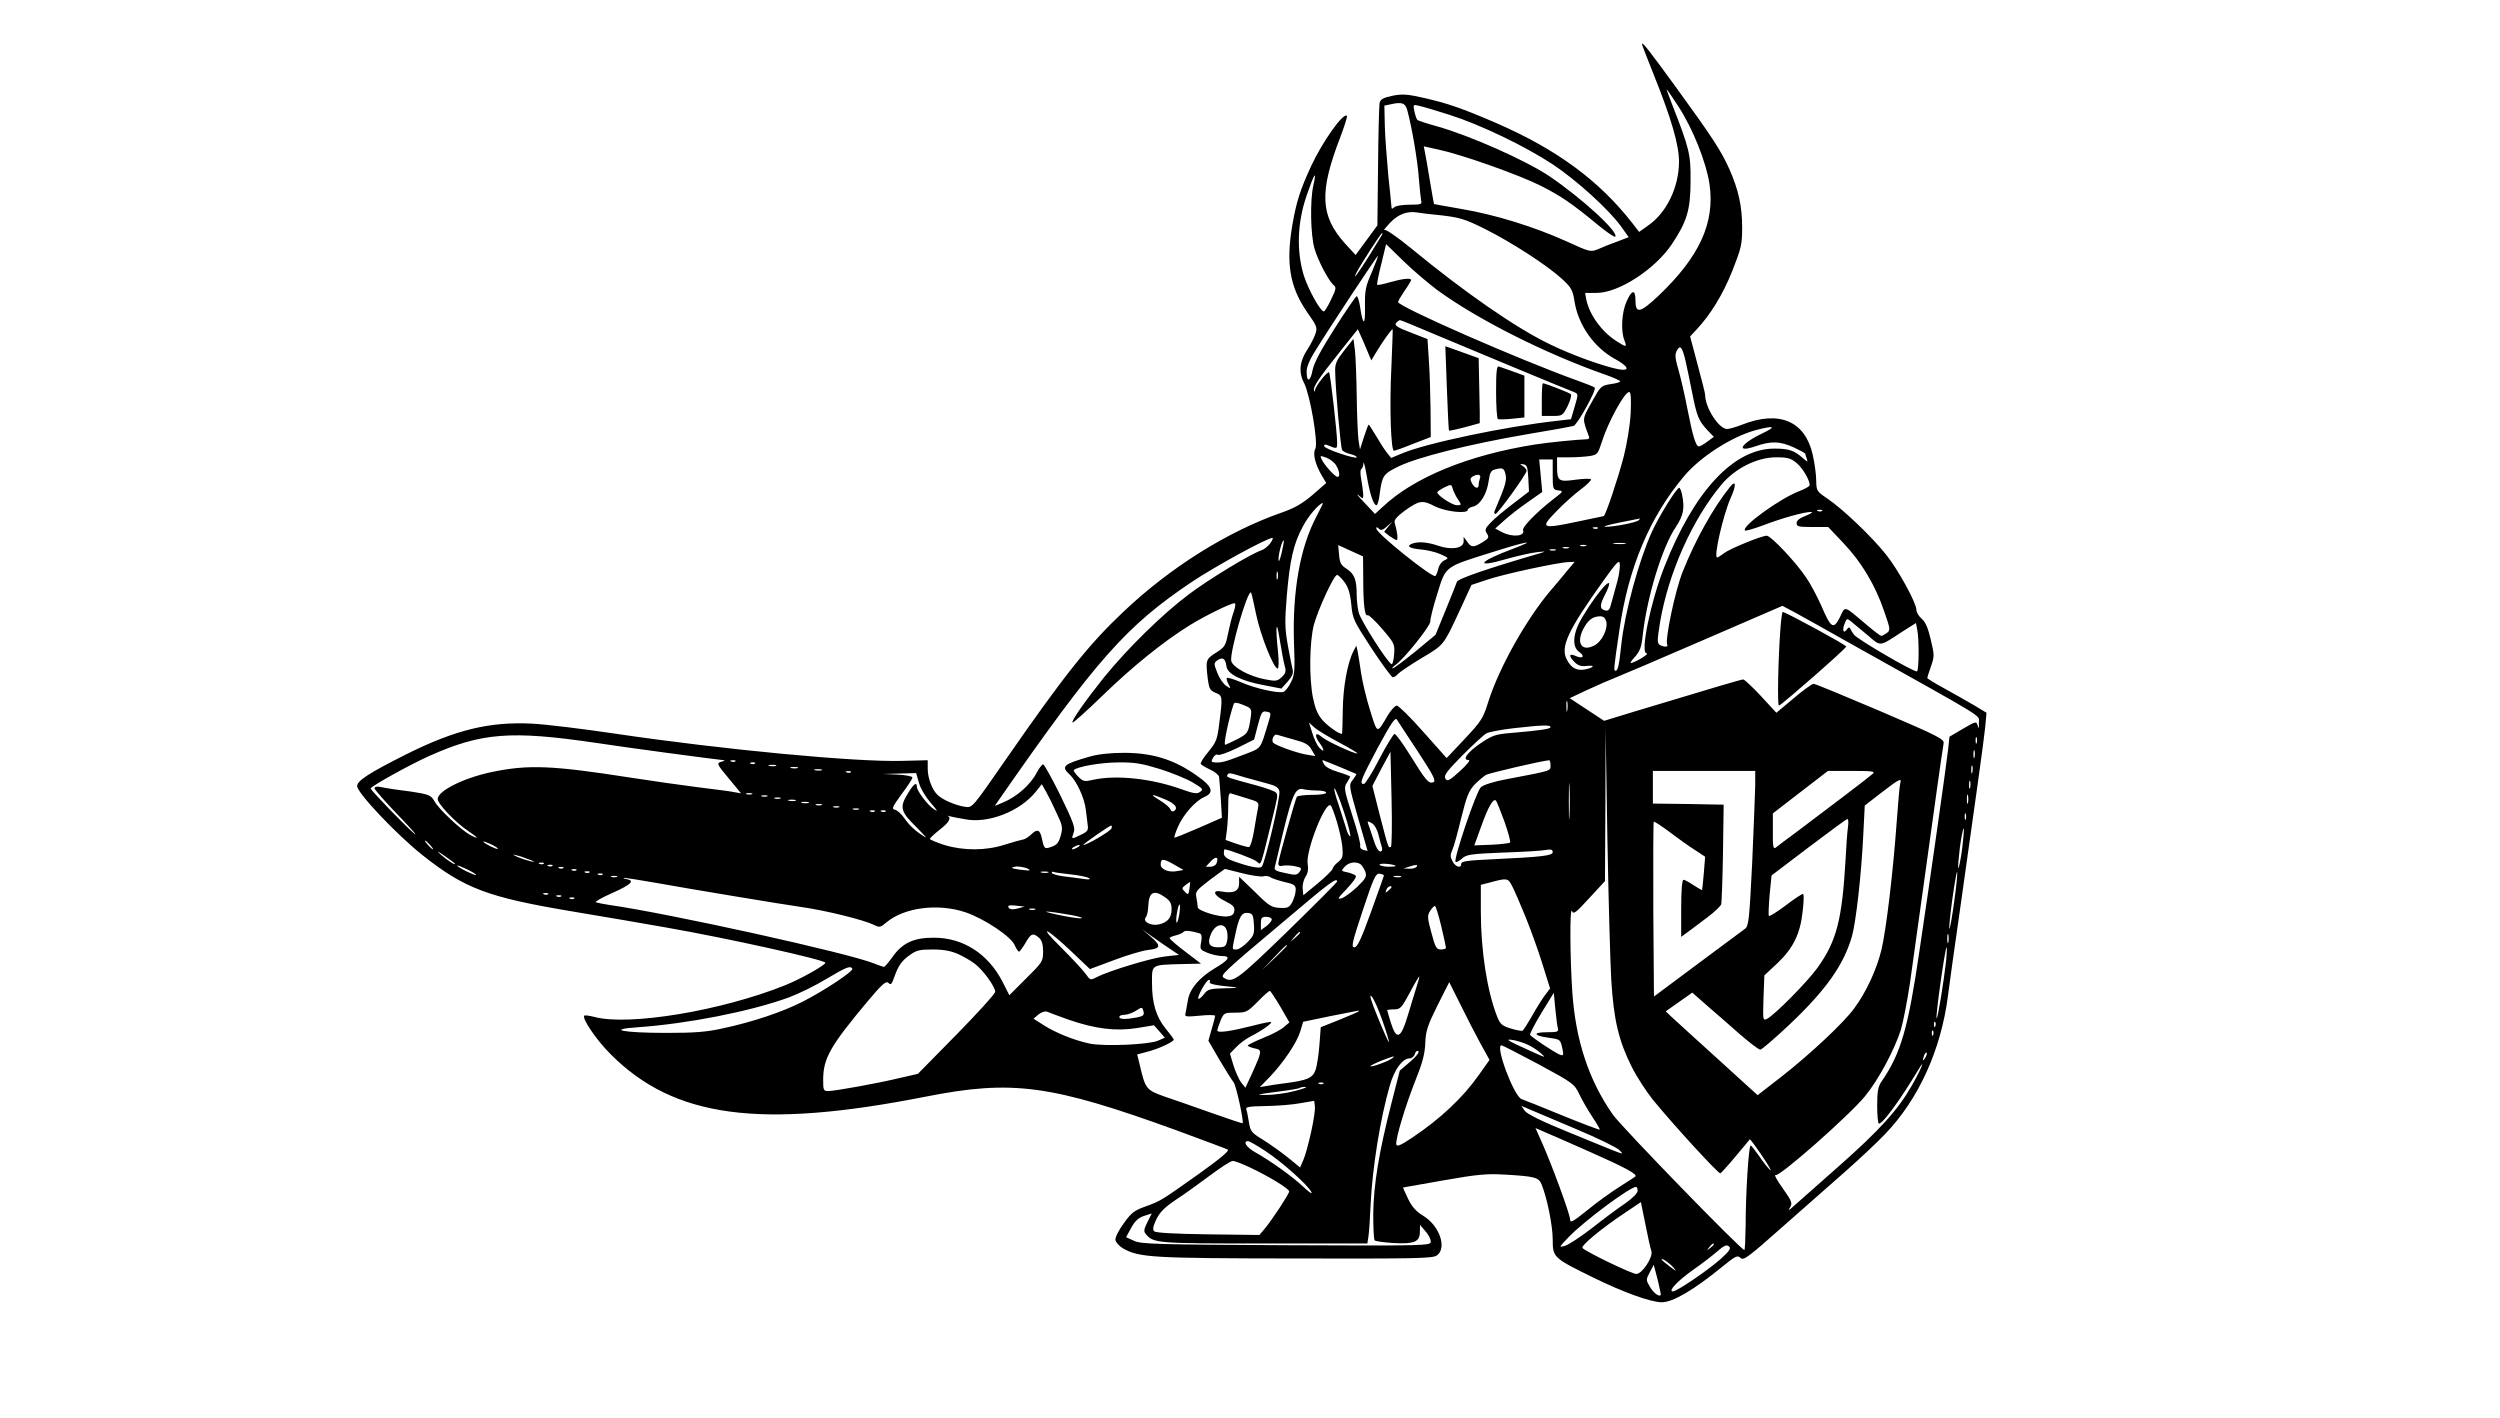 <?xml version="1.0" encoding="UTF-8" standalone="yes"?>
<svg version="1.0" xmlns="http://www.w3.org/2000/svg" width="1148" height="651" viewBox="0 0 1148 651" preserveAspectRatio="xMidYMid meet">
  <g transform="translate(0,651) scale(0.1,-0.1)" fill="#000000" stroke="none">
    <path d="M7540 6307 c0 -3 24 -65 54 -140 80 -199 116 -322 116 -399 0 -117
-57 -235 -141 -293 l-42 -30 -31 40 c-153 196 -346 338 -623 459 -165 71 -224
91 -337 117 -75 17 -98 18 -143 9 -42 -9 -54 -16 -58 -33 -2 -12 -6 -143 -7
-292 l-3 -270 -50 -68 -50 -68 -48 52 c-115 128 -120 237 -22 490 19 51 33 94
30 97 -16 17 -112 -118 -164 -230 -50 -108 -68 -165 -86 -268 -31 -179 -13
-288 69 -406 44 -62 46 -69 36 -98 -6 -17 -22 -49 -36 -70 -36 -54 -42 -105
-16 -154 28 -55 66 -276 52 -303 -13 -23 0 -73 31 -125 l19 -32 -62 -54 c-48
-41 -83 -61 -143 -82 -249 -87 -512 -252 -727 -456 -158 -149 -270 -289 -543
-683 -150 -216 -150 -217 -183 -212 -42 6 -101 31 -125 53 -26 23 -47 78 -47
123 l0 38 -117 -3 c-214 -6 -827 52 -1318 125 -148 22 -320 43 -382 46 -194
10 -352 -28 -578 -141 -171 -86 -225 -121 -225 -146 0 -31 182 -223 299 -316
194 -154 299 -194 687 -259 148 -25 345 -58 438 -75 279 -49 726 -148 726
-161 0 -11 -114 -75 -184 -103 -293 -118 -719 -188 -876 -146 -23 6 -44 9 -47
6 -12 -12 57 -114 122 -178 291 -291 683 -344 1445 -194 400 79 575 55 1154
-155 121 -45 227 -84 234 -88 9 -5 -38 -44 -135 -113 -174 -123 -171 -122
-245 -149 -49 -17 -64 -29 -98 -77 -23 -31 -40 -65 -38 -76 2 -11 17 -28 34
-38 74 -43 133 -46 792 -47 557 -1 630 0 650 14 48 34 12 138 -64 183 -31 19
-51 41 -68 77 -13 27 -24 51 -23 52 1 0 85 15 187 33 158 28 199 31 285 26
134 -8 151 -13 164 -45 25 -61 51 -189 51 -252 0 -83 2 -85 185 -175 136 -67
265 -114 316 -114 51 0 146 56 275 161 64 52 72 56 86 43 14 -14 34 1 194 143
99 87 231 204 294 259 63 56 143 131 176 166 154 160 257 386 289 635 8 65 31
226 50 358 80 566 115 814 121 876 l6 66 -58 35 c-33 19 -94 54 -136 77 -43
23 -78 45 -78 48 0 3 8 27 17 53 16 46 16 52 -1 123 -12 52 -24 81 -42 96 -13
11 -24 30 -24 41 0 31 -83 183 -139 253 -63 80 -199 210 -269 257 -50 34 -51
36 -52 83 0 26 -7 80 -16 119 -35 155 -154 205 -324 138 -28 -11 -59 -20 -69
-20 -38 0 -101 98 -101 157 0 7 -16 70 -35 140 l-34 128 28 30 c65 69 121 160
165 269 42 107 46 123 46 202 0 97 -17 173 -59 268 -39 86 -77 144 -244 374
-126 173 -157 213 -157 199z m168 -287 c66 -102 127 -255 142 -355 26 -178
-46 -334 -234 -513 -85 -80 -106 -84 -106 -21 0 52 -17 49 -41 -6 -22 -49 -27
-134 -10 -177 13 -34 10 -34 -37 -4 -68 44 -123 120 -138 191 l-5 30 53 0
c101 0 269 109 346 225 69 103 85 158 85 290 1 122 -5 147 -86 354 -15 39 -26
68 -23 65 3 -2 27 -38 54 -79z m-1246 -15 c21 -77 47 -228 53 -310 4 -49 9
-98 11 -107 5 -16 -2 -18 -53 -18 -33 0 -64 -5 -71 -12 -7 -7 -12 -8 -12 -2 0
5 -7 72 -15 149 -7 77 -15 181 -16 230 l-2 90 29 6 c51 12 67 6 76 -26z m193
-22 c142 -45 346 -143 474 -227 109 -72 259 -208 315 -286 l35 -49 -52 -20
c-29 -10 -68 -26 -88 -35 -35 -14 -37 -14 -144 35 -148 67 -328 123 -482 149
-70 12 -128 23 -128 23 -1 1 -9 49 -19 107 -9 58 -20 117 -23 132 l-5 26 68
-15 c111 -24 372 -117 469 -166 93 -47 143 -81 264 -181 39 -32 74 -56 78 -53
19 19 -152 176 -301 277 -108 73 -367 188 -521 231 -44 12 -83 25 -86 28 -4 3
-10 21 -14 39 -7 32 -6 33 22 26 15 -3 78 -22 138 -41z m-624 -324 c-16 -69
-13 -228 5 -290 17 -58 65 -149 89 -169 12 -10 10 -19 -13 -66 -14 -30 -29
-54 -33 -54 -16 0 -71 100 -92 165 -34 112 -30 242 13 367 35 102 48 122 31
47z m589 -138 c84 -10 108 -17 200 -63 120 -60 286 -167 354 -230 41 -38 48
-50 56 -101 17 -110 90 -213 187 -266 62 -34 70 -56 17 -47 -70 13 -217 66
-319 116 -152 73 -389 237 -633 438 -66 54 -118 90 -125 86 -7 -4 6 11 27 34
38 39 78 54 126 46 8 -2 58 -8 110 -13z m-276 -93 c-4 -7 -30 -49 -57 -93 -52
-83 -79 -118 -57 -75 20 38 111 180 117 180 2 0 1 -6 -3 -12z m256 -250 c185
-135 498 -293 773 -389 37 -13 67 -27 67 -30 0 -4 -20 -10 -45 -13 -43 -7 -45
-9 -86 -83 -45 -81 -44 -72 -12 -159 2 -6 -2 -11 -9 -11 -41 -1 -182 -15 -238
-24 -306 -48 -557 -151 -700 -286 l-36 -33 -49 52 c-28 29 -40 44 -27 34 22
-19 22 -19 22 5 -1 13 -5 43 -9 67 -5 23 -5 45 0 48 5 3 10 15 10 27 1 12 7
-14 15 -57 14 -84 31 -136 45 -136 4 0 11 21 14 48 12 89 16 95 87 130 88 43
328 103 585 147 115 19 213 37 219 39 18 7 107 167 97 176 -4 4 -37 17 -73 30
-264 94 -828 341 -830 363 0 5 14 28 30 52 17 24 30 46 30 49 0 11 -41 6 -97
-10 -30 -9 -56 -14 -59 -12 -2 3 6 45 19 96 l22 91 80 -78 c44 -43 114 -102
155 -133z m-301 81 c-29 -65 -32 -84 -31 -159 2 -89 -10 -87 -23 4 -4 25 -11
46 -15 46 -4 0 -49 -66 -100 -146 -65 -102 -96 -160 -103 -195 -10 -53 -27
-57 -27 -5 0 19 13 53 33 84 65 107 292 450 295 448 1 -2 -12 -36 -29 -77z
m291 -285 c152 -64 594 -248 637 -264 21 -9 21 -9 4 -67 l-17 -58 -60 -7
c-240 -26 -609 -104 -718 -151 l-48 -20 -19 24 c-11 13 -33 48 -50 77 -17 28
-32 52 -34 52 -2 0 -12 -26 -22 -57 l-18 -57 -7 44 c-3 25 -7 115 -8 200 -1
85 -5 180 -8 210 l-7 54 -42 -53 c-35 -44 -43 -61 -42 -95 1 -83 25 -351 32
-363 4 -6 21 -14 37 -18 17 -4 30 -10 30 -15 0 -5 -34 3 -75 17 -41 13 -75 29
-75 35 0 6 6 8 13 5 48 -20 47 -20 47 12 0 43 -31 315 -37 321 -7 7 -62 -63
-64 -80 0 -10 -2 -11 -5 -3 -6 15 20 54 122 182 l79 99 12 -26 c7 -15 21 -47
31 -72 l19 -45 21 35 c29 49 74 112 77 108 1 -2 -2 -82 -6 -178 -9 -180 -2
-380 12 -380 4 0 44 14 88 32 l81 31 -1 131 c-1 72 -4 173 -8 225 l-6 94 -77
30 c-63 24 -76 33 -67 44 6 7 14 13 18 13 4 0 76 -30 161 -66z m1149 -117 c6
-26 20 -92 31 -148 22 -112 30 -131 71 -175 l29 -30 -30 -22 c-16 -12 -33 -22
-39 -22 -14 0 -29 52 -52 170 -11 58 -29 137 -40 176 -17 58 -19 75 -9 94 15
28 24 18 39 -43z m-251 -244 c-3 -57 -17 -141 -32 -200 -26 -100 -84 -273 -92
-273 -2 0 -58 -12 -124 -26 -160 -34 -170 -30 -94 47 32 34 83 79 112 101 29
21 50 43 48 47 -3 4 -35 3 -72 -2 -77 -11 -84 -6 -84 61 l0 42 58 0 c31 0 73
3 93 6 34 6 37 10 54 63 29 93 105 231 126 231 8 0 10 -29 7 -97z m607 -92
c-104 -49 -128 -93 -33 -60 72 25 113 23 176 -6 28 -13 52 -26 52 -29 0 -2 3
-13 7 -23 5 -16 3 -15 -18 3 -40 36 -65 44 -131 44 -188 0 -370 -197 -506
-545 -63 -160 -111 -395 -81 -395 14 0 -32 -31 -65 -43 -13 -5 -11 2 11 26 24
27 31 47 36 97 19 175 89 407 153 501 34 52 41 84 28 148 -4 17 -9 31 -13 31
-12 0 -91 -127 -125 -201 -61 -135 -125 -370 -141 -519 -10 -96 -16 -120 -26
-120 -10 0 -9 8 17 185 41 287 138 518 296 707 75 90 220 183 331 213 84 22
96 17 32 -14z m-1961 -146 c17 -26 21 -55 8 -55 -11 0 -57 50 -71 77 -11 21
-10 22 18 12 16 -6 37 -21 45 -34z m2117 8 c28 -24 59 -77 59 -101 0 -5 -21
-17 -47 -27 -88 -33 -268 -163 -250 -181 3 -3 41 8 84 24 86 33 191 62 219 61
11 0 0 -8 -23 -17 -29 -11 -43 -22 -43 -34 0 -16 9 -18 73 -18 l72 0 70 -74
c82 -86 146 -192 187 -313 29 -83 29 -87 12 -100 -10 -7 -21 -13 -25 -13 -5 0
-36 24 -70 53 -104 88 -95 86 -120 33 -29 -58 -41 -52 -84 49 -19 43 -50 102
-70 131 -44 68 -163 194 -182 194 -24 0 -170 -60 -196 -80 -14 -11 -28 -20
-32 -20 -17 0 27 193 62 273 27 59 25 86 -3 51 -77 -96 -159 -243 -217 -389
-35 -87 -83 -317 -71 -336 7 -11 -17 -11 -35 0 -12 8 -11 23 2 104 39 228 149
474 284 634 62 73 162 123 249 123 53 0 67 -4 95 -27z m-1121 -52 c0 -67 1
-70 26 -73 24 -3 23 -5 -23 -40 -76 -59 -145 -129 -139 -143 10 -28 -49 -33
-96 -9 l-32 17 40 36 c22 20 70 58 108 84 l68 48 -7 75 -7 74 31 0 31 0 0 -69z
m-112 -17 l3 -61 -73 -56 c-40 -30 -86 -69 -103 -87 -25 -26 -28 -33 -17 -50
11 -18 8 -22 -20 -40 -42 -25 -52 -25 -71 3 l-16 22 0 -22 c-1 -31 -56 -40
-117 -19 -50 17 -91 20 -118 10 -30 -11 -16 -22 37 -27 28 -2 70 -12 92 -22
38 -17 39 -18 18 -28 -12 -5 -25 -22 -28 -38 -4 -16 -10 -31 -14 -34 -15 -9
-271 196 -271 218 0 8 3 8 12 -1 9 -9 18 -7 37 11 l26 22 -20 -23 -19 -24 24
-19 c14 -10 29 -19 33 -19 8 0 4 36 -9 81 -3 11 12 28 44 52 70 50 83 52 141
22 50 -25 151 -36 151 -16 0 5 11 12 25 15 33 8 63 59 71 118 5 36 11 48 28
52 37 10 43 7 50 -25 5 -28 -1 -48 -51 -166 -3 -7 -1 -13 4 -13 11 0 143 183
143 198 0 6 -8 16 -17 22 -16 10 -16 10 2 8 17 -3 20 -12 23 -64z m-222 0 c-3
-9 -6 -22 -6 -30 0 -21 -18 -17 -31 7 -9 17 -8 23 2 30 23 14 42 11 35 -7z
m-101 -97 c17 -26 17 -27 -5 -27 -21 0 -90 45 -90 59 0 4 15 14 33 23 31 15
32 15 38 -7 4 -12 14 -34 24 -48z m-650 -79 c-75 -141 -111 -344 -103 -582 5
-125 3 -145 -14 -179 -10 -21 -26 -41 -34 -44 -23 -8 -129 15 -195 44 -33 14
-62 23 -65 20 -3 -3 0 -16 7 -28 12 -23 12 -23 -11 -8 -12 8 -31 35 -40 59
-17 44 -17 45 2 59 23 15 35 7 40 -29 4 -35 68 -67 170 -86 l82 -16 29 32 c20
23 27 39 23 54 -3 11 -13 62 -22 111 -14 78 -15 109 -5 230 14 164 31 239 74
318 24 47 76 107 92 107 1 0 -12 -28 -30 -62z m2322 26 c-3 -3 -12 -4 -19 -1
-8 3 -5 6 6 6 11 1 17 -2 13 -5z m-842 -43 c-12 -11 -117 -31 -154 -30 -14 1
15 9 64 19 50 10 92 18 95 19 2 1 0 -3 -5 -8z m-188 -37 c-3 -3 -12 -4 -19 -1
-8 3 -5 6 6 6 11 1 17 -2 13 -5z m-1504 -69 c-10 -13 -27 -27 -38 -31 -48 -15
-243 -133 -337 -204 -121 -91 -279 -246 -388 -380 -84 -105 -152 -201 -145
-208 2 -3 65 53 138 124 140 136 285 252 402 324 70 43 186 100 204 100 6 0 4
-17 -4 -40 -8 -21 -19 -66 -26 -100 -11 -55 -15 -62 -55 -87 -47 -30 -48 -33
-38 -120 6 -45 10 -53 35 -64 33 -13 34 -17 18 -139 -9 -76 -14 -88 -50 -132
-22 -26 -38 -51 -35 -56 3 -5 22 -16 43 -26 21 -9 40 -25 41 -34 1 -9 5 -55 8
-102 l5 -85 -107 -47 c-60 -26 -109 -46 -111 -44 -2 2 5 24 16 49 24 56 81
120 121 137 41 17 38 42 -7 78 -113 88 -219 125 -361 125 -62 0 -119 -6 -157
-17 -122 -35 -134 -45 -94 -82 32 -29 69 -108 75 -162 3 -26 7 -59 9 -73 3
-21 -2 -29 -31 -42 -45 -22 -45 -22 -34 9 9 21 0 46 -60 170 -39 79 -75 144
-80 144 -5 0 -18 -17 -29 -37 -28 -56 -92 -112 -155 -138 l-38 -16 19 28 c449
646 584 798 886 1001 110 73 344 201 370 202 4 0 0 -11 -10 -25z m52 -45 c-8
-33 -14 -45 -14 -29 -1 25 18 93 24 87 2 -2 -3 -28 -10 -58z m1065 21 c-164
-61 -182 -92 -29 -47 47 13 107 27 134 30 46 5 47 5 15 -5 -237 -69 -380 -118
-380 -131 0 -2 -22 -57 -49 -123 l-49 -120 -93 -77 c-52 -42 -98 -77 -104 -77
-5 -1 0 6 11 14 40 27 163 181 162 201 -1 10 13 68 32 127 40 129 31 122 251
191 161 51 213 60 99 17z m513 22 c-13 -2 -35 -2 -50 0 -16 2 -5 4 22 4 28 0
40 -2 28 -4z m-1203 -164 c0 -113 7 -172 20 -164 5 3 35 -26 67 -63 56 -65 58
-70 55 -115 -2 -26 -7 -47 -11 -47 -15 0 -144 202 -152 238 -5 20 -9 56 -9 78
0 72 -10 98 -45 121 -28 18 -33 29 -36 66 l-4 44 57 -26 57 -26 1 -106z m1023
154 c-7 -2 -19 -2 -25 0 -7 3 -2 5 12 5 14 0 19 -2 13 -5z m-80 -10 c-7 -2
-19 -2 -25 0 -7 3 -2 5 12 5 14 0 19 -2 13 -5z m-60 -10 c-7 -2 -19 -2 -25 0
-7 3 -2 5 12 5 14 0 19 -2 13 -5z m284 -142 c-9 -31 -21 -75 -27 -98 -8 -34
-14 -40 -30 -36 -25 7 -25 24 1 74 55 110 -24 30 -105 -105 -44 -73 -49 -136
-14 -160 28 -20 16 -33 -17 -18 -31 14 -33 0 -4 -29 15 -15 30 -20 54 -17 41
5 37 -7 -6 -16 -39 -7 -64 6 -84 45 -31 58 4 133 169 364 60 84 72 96 74 76 2
-13 -3 -49 -11 -80z m-224 56 c-15 -19 -52 -63 -82 -98 -113 -133 -237 -355
-287 -512 -23 -75 -32 -89 -108 -170 l-83 -88 -107 120 c-59 67 -114 121 -122
121 -8 0 -27 -21 -42 -46 -50 -85 -46 -86 -80 22 -17 54 -36 133 -42 174 -6
41 -13 86 -16 100 l-6 25 -13 -25 c-28 -55 -48 -167 -49 -272 -1 -60 -2 -108
-4 -108 -15 0 -65 36 -89 63 -22 25 -34 54 -44 103 -18 92 -16 253 4 334 19
70 92 230 107 230 5 0 20 -15 33 -32 18 -24 27 -52 32 -103 6 -67 11 -76 93
-202 48 -73 92 -133 98 -133 6 0 17 7 24 16 8 8 56 41 108 72 104 62 100 57
176 221 l53 115 69 23 c74 26 331 81 377 82 l28 1 -28 -33z m-1336 -44 c-3
-10 -5 -4 -5 12 0 17 2 24 5 18 2 -7 2 -21 0 -30z m-98 -168 c20 -95 80 -245
98 -245 5 0 6 33 2 73 -13 122 -8 161 7 63 8 -50 18 -104 23 -122 8 -27 5 -36
-13 -53 -20 -19 -28 -20 -74 -11 -73 13 -150 55 -158 84 -9 37 75 330 91 315
2 -3 13 -49 24 -104z m2746 -140 c631 -353 570 -315 572 -355 1 -26 0 -29 -5
-13 -7 22 -7 22 -69 -14 l-61 -36 -6 -56 c-10 -87 -82 -594 -132 -928 -52
-356 -85 -469 -173 -598 -17 -24 -21 -46 -21 -112 0 -46 4 -83 8 -83 18 0 97
108 180 246 38 64 14 4 -29 -71 -64 -112 -146 -203 -336 -371 -98 -87 -191
-169 -207 -183 -24 -22 -26 -22 -16 -5 12 19 8 28 -34 88 -26 36 -41 63 -32
60 19 -7 336 272 410 362 62 75 136 214 165 306 11 37 29 132 41 210 29 210
96 686 125 898 14 102 28 195 30 206 4 20 -22 33 -290 148 -162 69 -300 126
-307 126 -7 0 -49 -30 -92 -67 l-79 -66 -71 77 c-39 42 -76 76 -81 76 -9 0
-118 -32 -505 -149 l-134 -41 -79 52 -79 52 83 39 c46 21 100 45 119 52 19 7
202 85 405 173 l370 160 60 -32 c33 -18 155 -86 270 -151z m-1139 111 c8 -35
-20 -92 -55 -110 -57 -30 -84 10 -51 75 22 42 43 58 77 59 16 0 24 -7 29 -24z
m1198 -61 c66 -56 51 -57 167 18 l57 36 6 -31 c9 -43 8 -186 -1 -191 -11 -6
-274 147 -290 169 -7 9 -14 22 -17 28 -3 7 -8 6 -15 -4 -15 -22 -23 -6 -11 25
9 25 12 26 28 13 9 -8 43 -36 76 -63z m-1377 -347 c-2 -13 -4 -5 -4 17 -1 22
1 32 4 23 2 -10 2 -28 0 -40z m-1453 -27 c-11 -76 -13 -80 -64 -106 -27 -14
-52 -25 -54 -25 -9 0 17 122 39 187 3 9 14 8 44 -4 37 -15 39 -17 35 -52z m80
-30 c-39 -127 -28 -114 -117 -148 -83 -32 -98 -36 -130 -34 -15 1 -16 5 -7 21
6 11 16 18 22 14 6 -4 46 10 89 31 l78 39 17 66 c16 60 20 66 40 62 22 -4 22
-5 8 -51z m688 -134 c72 -110 83 -133 70 -139 -22 -8 -34 7 -108 126 -32 52
-64 95 -70 96 -5 0 -37 -52 -70 -115 -32 -63 -65 -115 -71 -115 -22 0 -15 18
64 167 63 116 80 141 88 128 5 -9 49 -75 97 -148z m-360 42 c51 -27 87 -49 80
-49 -18 0 -143 58 -164 77 -28 25 -34 6 -9 -28 25 -34 24 -49 -2 -21 -9 10
-23 40 -31 66 l-15 48 24 -22 c13 -12 66 -44 117 -71z m968 72 c0 -8 -42 -15
-184 -27 -70 -6 -84 -11 -140 -49 -60 -42 -83 -75 -52 -75 10 0 -8 -22 -40
-51 -50 -45 -58 -49 -67 -34 -8 14 7 34 79 107 49 49 98 94 109 100 11 7 67
17 125 24 134 15 170 16 170 5z m279 -1161 c11 -182 34 -279 93 -397 22 -45
67 -114 98 -153 95 -116 301 -341 310 -338 4 2 36 37 70 78 34 41 64 76 65 78
2 2 27 -32 56 -75 29 -43 46 -72 38 -66 -9 7 -31 35 -50 63 -19 27 -37 50 -40
50 -9 0 -23 -222 -23 -367 -1 -62 -3 -113 -6 -113 -15 0 -564 565 -604 622
-110 157 -171 341 -186 563 -11 164 -12 398 -1 371 6 -16 18 -7 79 60 l72 78
2 350 1 351 8 -500 c5 -275 13 -570 18 -655z m-4664 1089 c157 -24 533 -74
590 -80 5 -1 0 -4 -13 -7 -22 -7 -21 -10 34 -76 l57 -69 -34 6 c-19 4 -92 13
-164 22 -71 9 -213 29 -315 45 -353 55 -464 60 -631 25 -130 -27 -249 -87
-249 -124 0 -23 83 -109 140 -147 47 -31 52 -41 11 -19 -41 21 -149 122 -166
156 -15 27 -27 32 -107 44 -21 3 -55 7 -75 10 -21 3 -50 8 -65 11 -18 4 -28 1
-28 -6 0 -6 51 -64 113 -128 61 -64 91 -98 66 -77 -45 39 -191 191 -197 204
-3 8 180 110 270 150 240 107 374 117 763 60z m3206 15 c53 -14 69 -23 82 -47
l17 -29 -42 7 c-45 8 -137 41 -151 54 -11 11 3 43 17 37 6 -2 41 -12 77 -22z
m3136 -16 c-3 -7 -5 -2 -5 12 0 14 2 19 5 13 2 -7 2 -19 0 -25z m-10 -65 c-3
-10 -5 -4 -5 12 0 17 2 24 5 18 2 -7 2 -21 0 -30z m-2680 -412 c-12 -5 -11 -8
-50 142 l-35 138 41 79 42 78 5 -216 c3 -120 1 -219 -3 -221z m-3010 393 c-3
-3 -12 -4 -19 -1 -8 3 -5 6 6 6 11 1 17 -2 13 -5z m2783 -29 c36 -15 66 -28
68 -29 1 -2 -6 -14 -16 -27 -19 -24 -18 -26 24 -174 24 -82 44 -151 44 -152 0
0 -9 1 -19 4 -11 3 -17 11 -15 18 3 8 -13 71 -36 140 -38 119 -40 129 -25 151
8 13 15 25 15 28 0 2 -25 12 -55 21 -34 10 -59 23 -66 37 -9 17 -9 20 2 15 8
-3 43 -17 79 -32z m960 11 c0 -27 8 -24 -202 -64 -59 -11 -106 -26 -118 -37
-21 -19 -127 -332 -116 -343 3 -3 16 4 29 15 20 19 39 22 187 28 91 3 180 8
198 12 24 4 32 2 32 -10 0 -16 -46 -22 -282 -33 -108 -5 -138 -9 -138 -20 0
-23 -26 -16 -40 11 -11 20 -11 30 -1 52 7 14 25 81 41 147 25 101 35 125 62
154 18 18 42 38 52 44 15 8 249 63 289 67 4 1 7 -10 7 -23z m-3653 8 c-3 -3
-12 -4 -19 -1 -8 3 -5 6 6 6 11 1 17 -2 13 -5z m1858 -25 c55 -17 123 -45 152
-62 47 -28 50 -32 34 -43 -14 -11 -30 -8 -86 12 -136 49 -300 67 -406 43 -39
-9 -45 -8 -68 15 -14 14 -23 28 -20 30 16 16 126 35 204 35 75 1 109 -5 190
-30z m-1762 14 c-7 -2 -21 -2 -30 0 -10 3 -4 5 12 5 17 0 24 -2 18 -5z m5494
-30 c-3 -10 -5 -4 -5 12 0 17 2 24 5 18 2 -7 2 -21 0 -30z m-5394 20 c-7 -2
-21 -2 -30 0 -10 3 -4 5 12 5 17 0 24 -2 18 -5z m110 -10 c-7 -2 -21 -2 -30 0
-10 3 -4 5 12 5 17 0 24 -2 18 -5z m134 -9 c-3 -3 -12 -4 -19 -1 -8 3 -5 6 6
6 11 1 17 -2 13 -5z m4153 -61 c-1 -38 -7 -198 -14 -356 -13 -260 -16 -290
-33 -302 -10 -7 -108 -80 -218 -162 l-200 -149 -3 399 c-1 220 0 402 2 404 2
2 35 -19 72 -47 38 -29 90 -66 117 -83 l47 -31 -6 -75 c-4 -42 -7 -77 -8 -78
-1 -1 -19 9 -39 22 -20 14 -41 25 -46 25 -7 0 -11 -46 -11 -131 l0 -131 33 24
c17 13 58 44 89 67 32 24 59 50 62 59 2 10 6 116 8 237 l3 220 -162 3 -163 2
0 75 0 75 235 0 235 0 0 -67z m540 54 c-16 -15 -223 -172 -355 -271 -44 -32
-86 -64 -92 -69 -10 -7 -13 9 -12 74 l0 84 127 98 126 97 110 0 c93 0 108 -2
96 -13z m-4380 -42 c7 -26 31 -65 54 -92 32 -36 35 -43 15 -29 -29 18 -79 85
-79 104 0 24 -16 11 -43 -35 -37 -60 -31 -81 41 -151 31 -31 50 -52 42 -47
-42 25 -72 52 -96 86 -14 21 -34 39 -45 41 -16 3 -11 13 31 71 28 37 50 71 50
77 0 5 -30 11 -67 13 l-68 3 76 2 76 2 13 -45z m1498 25 c37 -10 86 -24 109
-30 31 -8 44 -17 48 -33 6 -24 -67 -333 -81 -347 -10 -10 -58 0 -131 26 -30
11 -43 21 -43 35 0 10 1 19 3 19 20 -1 136 -45 148 -56 20 -18 16 -29 64 166
35 143 33 136 25 150 -4 6 -47 22 -96 35 -127 34 -134 36 -128 46 7 12 6 12
82 -11z m1489 -177 c-2 -38 -3 -7 -3 67 0 74 1 105 3 68 2 -38 2 -98 0 -135z
m1519 150 c-3 -10 -10 -88 -16 -173 -17 -236 -48 -495 -70 -590 -22 -91 -70
-196 -126 -271 -48 -66 -201 -209 -331 -311 l-112 -87 -188 171 c-103 93 -198
180 -211 192 l-23 22 61 43 61 43 67 -59 c37 -32 104 -90 149 -130 46 -40 89
-73 96 -73 7 0 67 52 134 115 169 160 249 274 287 405 19 68 43 281 52 463 l7
138 76 59 c82 63 95 70 87 43z m321 -20 c-3 -10 -5 -4 -5 12 0 17 2 24 5 18 2
-7 2 -21 0 -30z m-4194 -119 c26 -54 28 -64 18 -101 -9 -32 -18 -43 -41 -51
-33 -12 -35 -11 -45 35 -9 44 -21 49 -50 21 -13 -12 -30 -23 -37 -23 -7 -1
-44 -11 -82 -23 -88 -29 -191 -29 -280 -2 -36 12 -66 24 -66 28 1 4 21 23 45
42 43 33 54 53 38 63 -5 2 -1 2 7 -1 8 -2 41 -9 72 -14 106 -21 253 37 324
126 l28 35 21 -37 c11 -20 33 -64 48 -98z m1195 106 c23 0 42 -4 42 -10 0 -6
-28 -10 -64 -10 -36 0 -67 -4 -71 -9 -8 -15 -85 -289 -85 -306 0 -11 7 -14 23
-10 12 2 37 1 55 -3 29 -6 31 -9 20 -25 -12 -16 -19 -17 -66 -6 -41 8 -52 14
-48 27 2 10 21 87 41 172 40 162 55 195 90 186 11 -3 39 -6 63 -6z m124 -100
c20 -60 32 -110 28 -110 -5 0 -14 17 -19 38 -6 20 -22 70 -35 110 -14 39 -22
72 -18 72 4 0 24 -49 44 -110z m-2719 83 c-7 -2 -19 -2 -25 0 -7 3 -2 5 12 5
14 0 19 -2 13 -5z m2273 -19 c52 -15 56 -18 51 -43 -3 -14 -11 -61 -18 -103
-7 -44 -18 -78 -24 -78 -6 0 -33 7 -59 16 l-48 17 6 45 c3 25 6 74 6 109 0 55
3 64 15 59 9 -3 41 -13 71 -22z m3311 -21 c-3 -10 -5 -2 -5 17 0 19 2 27 5 18
2 -10 2 -26 0 -35z m-5514 30 c-7 -2 -19 -2 -25 0 -7 3 -2 5 12 5 14 0 19 -2
13 -5z m1828 -14 c47 -20 61 -40 39 -54 -6 -3 -13 1 -16 9 -3 9 -25 27 -48 41
-50 30 -41 32 25 4z m-1768 4 c-7 -2 -19 -2 -25 0 -7 3 -2 5 12 5 14 0 19 -2
13 -5z m70 -10 c-7 -2 -21 -2 -30 0 -10 3 -4 5 12 5 17 0 24 -2 18 -5z m3256
-97 c17 -49 29 -92 25 -95 -3 -3 -41 -8 -85 -10 l-79 -3 32 88 c32 90 56 131
68 117 4 -5 21 -48 39 -97z m-3196 87 c-7 -2 -21 -2 -30 0 -10 3 -4 5 12 5 17
0 24 -2 18 -5z m60 -10 c-7 -2 -19 -2 -25 0 -7 3 -2 5 12 5 14 0 19 -2 13 -5z
m2365 -73 c11 -36 23 -88 26 -117 4 -47 2 -54 -20 -72 -13 -10 -24 -24 -24
-29 0 -6 -30 -36 -67 -67 l-68 -56 -3 30 c-2 16 4 41 13 55 11 16 14 35 10 58
-11 58 82 294 106 269 4 -3 16 -35 27 -71z m-2285 63 c-7 -2 -19 -2 -25 0 -7
3 -2 5 12 5 14 0 19 -2 13 -5z m90 -10 c-7 -2 -19 -2 -25 0 -7 3 -2 5 12 5 14
0 19 -2 13 -5z m74 -9 c-3 -3 -12 -4 -19 -1 -8 3 -5 6 6 6 11 1 17 -2 13 -5z
m50 0 c-3 -3 -12 -4 -19 -1 -8 3 -5 6 6 6 11 1 17 -2 13 -5z m4960 -36 c-3 -7
-5 -2 -5 12 0 14 2 19 5 13 2 -7 2 -19 0 -25z m-541 -35 c-3 -21 -8 -87 -11
-148 -16 -279 -41 -376 -129 -499 -45 -63 -195 -215 -231 -234 -20 -10 -20 -8
-17 94 l4 105 61 57 c72 69 104 134 115 238 5 41 6 77 2 79 -3 2 -39 -21 -79
-52 -40 -30 -75 -52 -78 -49 -3 2 -1 46 3 95 l9 91 170 129 c94 71 174 130
178 130 5 1 6 -16 3 -36z m-2156 -36 c6 -23 13 -50 16 -59 3 -11 0 -18 -8 -18
-9 0 -22 24 -32 58 -10 31 -21 63 -24 71 -4 11 -1 11 16 2 13 -7 26 -29 32
-54z m-1226 29 c-5 -13 -112 -76 -129 -76 -8 0 117 87 127 89 4 0 5 -5 2 -13z
m3906 -96 c-7 -50 -15 -88 -17 -86 -3 3 1 46 7 96 7 50 15 88 17 86 3 -3 -1
-46 -7 -96z m-7035 20 c10 -11 16 -20 13 -20 -3 0 -13 9 -23 20 -10 11 -16 20
-13 20 3 0 13 -9 23 -20z m311 -18 c-5 -4 -66 26 -66 33 0 3 16 -3 35 -12 19
-9 33 -18 31 -21z m2664 8 c-8 -5 -19 -10 -25 -10 -5 0 -3 5 5 10 8 5 20 10
25 10 6 0 3 -5 -5 -10z m-2860 -77 c0 -7 -35 16 -65 42 -23 20 -18 19 18 -6
26 -18 47 -34 47 -36z m340 20 c30 -11 31 -12 6 -8 -16 4 -43 13 -60 20 -23
11 -25 13 -6 8 14 -3 41 -12 60 -20z m3156 -18 c-3 -8 -15 -15 -27 -15 l-22 0
24 26 c23 24 37 19 25 -11z m-181 -35 c-37 -8 -75 8 -75 30 0 28 10 29 58 2
l47 -27 -30 -5z m-2908 34 c-3 -3 -12 -4 -19 -1 -8 3 -5 6 6 6 11 1 17 -2 13
-5z m3750 -2 c6 -4 16 -19 22 -33 8 -24 5 -31 -37 -72 -26 -24 -58 -48 -72
-52 -21 -6 -17 1 24 43 26 28 46 54 42 60 -3 5 -20 12 -37 16 -31 6 -32 7 -14
26 18 20 50 26 72 12z m162 -8 c2 -2 -12 -4 -32 -4 -20 0 -38 4 -42 9 -5 9 64
4 74 -5z m-4223 -42 c-5 -4 -86 36 -86 43 0 3 20 -5 45 -17 24 -12 43 -23 41
-26z m351 42 c-3 -3 -12 -4 -19 -1 -8 3 -5 6 6 6 11 1 17 -2 13 -5z m2190 -21
c-1 -1 -23 1 -47 4 -37 6 -41 8 -20 13 20 5 74 -9 67 -17z m1778 17 c-3 -5
-18 -10 -33 -9 l-27 1 25 8 c35 11 42 11 35 0z m-3918 -6 c-3 -3 -12 -4 -19
-1 -8 3 -5 6 6 6 11 1 17 -2 13 -5z m60 -10 c-3 -3 -12 -4 -19 -1 -8 3 -5 6 6
6 11 1 17 -2 13 -5z m3058 -14 c43 -11 87 -17 97 -14 11 3 24 1 31 -4 7 -5 36
-15 65 -22 45 -10 52 -15 52 -36 0 -14 -7 -38 -15 -55 -14 -26 -21 -30 -58
-28 -38 2 -50 9 -114 73 l-73 70 0 -31 c0 -35 -26 -47 -79 -37 -48 10 -39 -18
15 -44 36 -18 45 -27 42 -45 -2 -16 -11 -23 -31 -25 -38 -5 -137 26 -137 42 0
7 -3 27 -6 44 -6 28 -1 33 61 81 38 28 69 51 70 51 1 0 37 -9 80 -20z m-2998
4 c-3 -3 -12 -4 -19 -1 -8 3 -5 6 6 6 11 1 17 -2 13 -5z m2106 -1 c-7 -2 -21
-2 -30 0 -10 3 -4 5 12 5 17 0 24 -2 18 -5z m102 -8 c39 -4 77 -12 85 -17 10
-6 2 -8 -25 -4 -22 3 -64 9 -92 12 -29 4 -53 11 -53 16 0 5 3 7 8 4 4 -2 39
-7 77 -11z m4059 -124 c-10 -72 -20 -128 -22 -126 -3 3 3 63 13 135 10 72 20
128 22 126 3 -2 -3 -63 -13 -135z m-6207 123 c-3 -3 -12 -4 -19 -1 -8 3 -5 6
6 6 11 1 17 -2 13 -5z m3588 -4 c0 -3 -27 -78 -59 -167 -46 -127 -63 -163 -77
-163 -15 0 -10 22 39 170 50 150 59 170 77 168 11 -2 20 -5 20 -8z m-3522 -7
c-7 -2 -19 -2 -25 0 -7 3 -2 5 12 5 14 0 19 -2 13 -5z m3600 0 c-7 -2 -21 -2
-30 0 -10 3 -4 5 12 5 17 0 24 -2 18 -5z m-3421 -27 c132 -24 582 -99 668
-111 113 -16 286 -59 333 -82 26 -13 30 -12 57 11 82 69 237 89 363 47 86 -29
211 -112 227 -152 7 -16 16 -29 19 -29 4 0 17 18 30 40 25 44 35 48 63 23 12
-11 18 -30 18 -62 0 -45 -3 -50 -78 -124 l-77 -77 -33 65 c-66 126 -180 199
-312 199 -93 1 -147 -24 -192 -89 -18 -25 -35 -45 -39 -45 -3 0 -23 7 -43 15
-112 47 -945 231 -1221 270 -27 4 -54 10 -59 12 -4 3 29 22 75 42 87 39 106
57 67 64 -13 2 -18 5 -11 6 6 0 72 -10 145 -23z m3992 -153 c24 -59 60 -158
79 -220 l35 -112 -25 -33 c-13 -18 -40 -61 -59 -95 -20 -35 -39 -64 -42 -66
-4 -2 -28 2 -54 10 -39 12 -48 19 -62 52 -47 118 -76 305 -76 486 l0 122 43
11 c78 21 81 20 100 -15 9 -17 37 -81 61 -140z m-864 159 c0 -4 -103 -107
-229 -230 -231 -224 -250 -238 -291 -212 -18 11 -6 23 280 263 205 174 240
200 240 179z m-678 -33 c-4 -28 -6 -30 -21 -14 -15 15 -15 17 3 31 11 8 20 14
21 14 1 0 -1 -14 -3 -31z m928 7 c0 -2 -7 -9 -15 -16 -13 -11 -14 -10 -9 4 5
14 24 23 24 12z m-3873 -32 c-3 -3 -12 -4 -19 -1 -8 3 -5 6 6 6 11 1 17 -2 13
-5z m2834 -15 c22 -15 29 -28 29 -54 0 -39 -18 -61 -59 -70 -36 -8 -75 13 -60
32 6 7 12 32 12 55 3 63 27 74 78 37z m-2774 5 c-3 -3 -12 -4 -19 -1 -8 3 -5
6 6 6 11 1 17 -2 13 -5z m60 -10 c-3 -3 -12 -4 -19 -1 -8 3 -5 6 6 6 11 1 17
-2 13 -5z m2039 -45 c-29 -8 -46 -5 -46 10 0 4 17 5 38 2 l37 -4 -29 -8z m739
-29 c-4 -23 -9 -39 -12 -36 -3 2 -2 23 2 46 4 23 9 39 12 36 3 -2 2 -23 -2
-46z m1203 -52 c12 -51 22 -96 22 -100 0 -5 -11 -8 -23 -8 -21 0 -26 9 -44 77
-19 69 -19 79 -6 100 9 13 18 23 22 23 4 0 17 -42 29 -92z m-1865 75 c-7 -2
-19 -2 -25 0 -7 3 -2 5 12 5 14 0 19 -2 13 -5z m167 -25 c36 -7 56 -13 45 -15
-11 -1 -60 6 -110 17 -93 20 -50 18 65 -2z m838 -42 c3 -44 0 -52 -29 -82 -18
-19 -41 -34 -51 -34 -21 0 -21 -4 -7 62 18 87 30 109 59 106 22 -3 25 -8 28
-52z m82 22 c0 -7 -12 -21 -25 -31 l-25 -18 0 31 c0 25 4 30 25 30 14 0 25 -6
25 -12z m-206 -53 c4 -14 4 -36 0 -50 -5 -21 -12 -25 -40 -25 -43 0 -52 20
-31 66 21 43 61 48 71 9z m-711 -97 l82 -78 110 41 c61 23 131 44 158 47 58 6
60 19 10 62 l-38 32 45 -32 c25 -18 63 -44 84 -58 l40 -27 -64 -7 c-64 -7
-257 -66 -314 -95 -29 -15 -30 -14 -49 13 -11 16 -62 71 -114 123 -112 110
-70 93 50 -21z m586 86 c9 -3 11 -14 7 -39 -7 -34 -5 -36 28 -50 20 -8 49 -15
67 -15 43 0 33 -18 -32 -56 -72 -43 -116 -95 -124 -147 -4 -23 -9 -50 -11 -60
-5 -16 1 -17 65 -11 39 4 71 4 71 -1 0 -4 -7 -31 -16 -61 l-15 -53 51 -88 c29
-48 58 -95 65 -103 11 -13 48 -181 41 -188 -2 -1 -68 21 -147 49 -79 28 -176
62 -215 75 -79 28 -85 36 -108 135 l-14 57 45 12 c47 11 123 46 123 56 0 3
-16 25 -36 49 -45 55 -64 118 -64 211 0 86 -6 83 135 87 l90 2 -72 55 c-40 30
-72 58 -72 62 -1 3 12 9 29 13 16 4 32 11 35 16 6 8 34 5 74 -7z m461 3 c0 -2
-10 -12 -22 -23 l-23 -19 19 23 c18 21 26 27 26 19z m2977 -44 c-3 -10 -5 -2
-5 17 0 19 2 27 5 18 2 -10 2 -26 0 -35z m-3037 -16 c0 -1 -26 -27 -57 -57
l-58 -55 55 58 c50 53 60 62 60 54z m3027 -66 c-11 -98 -39 -272 -44 -267 -6
6 39 326 46 326 2 0 1 -27 -2 -59z m-4537 28 c24 -11 59 -31 77 -45 37 -28 93
-105 93 -128 0 -9 -80 -97 -177 -196 l-178 -181 -83 -19 c-104 -25 -298 -60
-329 -60 -21 0 -23 4 -23 50 0 100 31 155 205 363 61 73 83 93 93 85 15 -13
14 -14 36 45 13 34 30 57 59 78 35 26 48 29 111 29 50 0 84 -7 116 -21z m-486
-67 c7 -11 -130 -102 -229 -152 -92 -47 -229 -93 -365 -122 -75 -17 -130 -21
-260 -21 -200 0 -279 16 -130 26 227 16 514 72 693 137 45 17 123 55 172 85
91 54 110 62 119 47z m2591 -83 c-7 -24 -26 -83 -40 -131 -32 -108 -52 -117
-78 -35 -9 30 -17 56 -17 58 0 2 14 4 31 4 29 0 35 6 73 77 22 42 42 75 43 74
2 -2 -4 -22 -12 -47z m-950 22 c-5 -9 27 -16 115 -24 19 -2 0 -5 -44 -5 -71
-2 -80 -4 -98 -28 -11 -14 -22 -23 -25 -20 -7 7 36 86 48 86 6 0 8 -4 4 -9z
m1243 -282 l42 -76 -49 -69 c-72 -103 -177 -202 -306 -288 -54 -36 -71 -43
-73 -31 -5 23 42 179 89 297 31 77 42 119 44 168 2 56 10 80 56 173 l54 107
51 -102 c28 -57 69 -137 92 -179z m-919 169 l42 -73 -25 -21 c-13 -12 -56 -35
-95 -50 -39 -16 -71 -32 -71 -35 0 -4 14 -9 31 -13 36 -7 35 -12 -12 -116
l-30 -65 -20 25 c-10 14 -26 49 -35 78 l-16 54 29 30 c15 16 46 39 68 50 51
26 97 59 92 65 -3 2 -38 -5 -80 -16 -102 -26 -167 -36 -167 -23 0 5 7 26 15
46 15 35 17 36 68 36 50 0 55 3 102 50 27 28 52 50 56 50 3 0 25 -33 48 -72z
m470 -67 c18 -51 31 -95 29 -96 -2 -2 -25 49 -51 113 -32 78 -41 110 -29 97
11 -11 33 -62 51 -114z m805 -33 c4 -16 -3 -18 -51 -18 -66 0 -62 -16 7 -25
56 -8 55 -7 65 -52 6 -29 4 -32 -12 -26 -22 8 -130 80 -137 91 -2 4 21 49 52
100 l57 93 7 -73 c4 -40 9 -81 12 -90z m-1933 50 c-52 -10 -81 -9 -81 2 0 6
10 10 23 10 12 0 36 8 52 18 30 19 30 19 36 -2 4 -18 -1 -22 -30 -28z m-315
-10 c124 -43 217 -54 314 -39 l79 13 25 -28 25 -29 -32 -14 c-42 -18 -248 -27
-314 -13 -73 16 -152 48 -208 83 l-49 31 23 20 c15 11 31 16 40 12 9 -4 53
-20 97 -36z m1333 38 c-2 -3 -43 -20 -89 -39 l-85 -34 -6 -79 c-3 -43 -11 -95
-17 -115 -14 -40 -37 -50 -147 -64 -27 -3 -63 -9 -80 -12 l-30 -5 47 48 c64
68 123 156 139 208 l13 44 120 25 c144 29 140 28 135 23z m2648 -68 c-3 -8 -6
-5 -6 6 -1 11 2 17 5 13 3 -3 4 -12 1 -19z m-10 -40 c-3 -8 -6 -5 -6 6 -1 11
2 17 5 13 3 -3 4 -12 1 -19z m-1862 -45 c17 -7 44 -25 60 -39 27 -23 23 -22
-47 10 -107 48 -122 57 -78 50 19 -4 49 -13 65 -21z m50 -90 c157 -85 164 -90
186 -135 12 -26 39 -73 60 -105 21 -31 37 -59 35 -60 -2 -2 -79 27 -172 65
-93 38 -177 72 -187 75 -35 13 -123 247 -92 247 4 0 80 -39 170 -87z m-589 12
l-48 -41 -39 -152 c-57 -224 -81 -370 -83 -504 0 -64 2 -120 7 -124 4 -4 42
-9 85 -12 96 -5 122 5 122 51 l1 32 24 -28 c14 -15 25 -37 25 -48 0 -19 -9
-20 -662 -17 -597 3 -667 5 -700 20 l-37 17 24 44 c18 32 34 46 60 54 l34 11
-20 -40 c-16 -32 -18 -42 -8 -54 36 -43 46 -44 543 -44 l475 0 5 33 c3 17 7
84 10 147 8 170 45 397 88 545 21 74 58 125 91 125 10 0 21 9 24 20 3 11 10
17 16 13 6 -4 -9 -24 -37 -48z m2365 18 c-12 -20 -14 -14 -5 12 4 9 9 14 11
11 3 -2 0 -13 -6 -23z m-2446 -1 c-14 -13 -97 -44 -102 -38 -2 2 20 13 49 25
61 23 65 24 53 13z m-318 -118 c-3 -3 -12 -4 -19 -1 -8 3 -5 6 6 6 11 1 17 -2
13 -5z m-132 -34 c-38 -10 -97 -18 -130 -18 -52 0 -47 2 44 14 57 7 106 15
109 18 3 3 15 5 26 5 12 -1 -10 -9 -49 -19z m76 -187 c-11 -49 -26 -107 -35
-127 l-16 -37 -55 45 c-31 25 -83 62 -115 82 -54 33 -58 39 -65 81 -4 25 -9
52 -12 59 -4 11 14 14 88 15 52 1 123 6 159 13 l65 11 3 -26 c2 -14 -6 -66
-17 -116z m1215 13 c100 -42 190 -86 200 -97 21 -24 50 -34 -226 79 -131 53
-199 87 -209 102 l-15 22 35 -15 c19 -8 116 -49 215 -91z m64 -105 c167 -74
222 -104 209 -114 -2 -2 -35 -23 -74 -48 -38 -24 -105 -72 -147 -107 -66 -53
-78 -59 -78 -42 0 23 -85 255 -131 357 l-28 63 32 -14 c18 -7 115 -50 217 -95z
m-1487 2 c77 -51 192 -154 209 -187 6 -12 -12 0 -38 25 -50 47 -146 116 -222
159 -39 22 -56 50 -31 50 6 0 43 -21 82 -47z m-73 -74 c86 -40 180 -98 180
-110 0 -11 -78 -130 -113 -172 l-24 -28 -236 3 c-155 2 -240 7 -247 14 -8 8
-5 23 10 55 16 33 39 56 93 92 40 26 110 77 157 112 47 35 92 64 100 64 8 1
44 -13 80 -30z m1780 -107 c0 -11 -23 -34 -57 -58 -32 -21 -100 -72 -152 -113
-52 -40 -108 -77 -125 -82 -29 -8 -28 -7 19 42 73 75 279 228 308 229 4 0 7
-8 7 -18z m63 -276 c10 -27 -42 -106 -69 -106 -20 0 -228 100 -247 119 -10 10
88 91 198 164 l70 47 21 -103 c11 -56 23 -111 27 -121z m287 30 c0 -2 -8 -10
-17 -17 -16 -13 -17 -12 -4 4 13 16 21 21 21 13z m34 -65 c-58 -52 -203 -151
-222 -151 -24 0 21 48 93 99 39 27 88 65 110 84 31 27 43 33 54 24 11 -9 4
-20 -35 -56z m-219 -42 c16 -19 13 -18 -17 5 -21 16 -38 30 -38 33 0 8 36 -16
55 -38z m-59 -126 c-9 -9 -34 11 -50 39 -18 30 -18 32 0 66 l18 34 18 -68 c9
-38 16 -70 14 -71z"/>
    <path d="M6644 4728 c4 -106 8 -194 10 -195 2 -2 34 5 72 15 l69 19 0 52 c-1
28 -2 95 -3 149 l-2 97 -77 28 -76 27 7 -192z"/>
    <path d="M6870 4712 c0 -67 4 -123 8 -126 5 -3 34 -2 65 1 l57 6 0 96 0 96
-52 19 c-29 10 -59 21 -65 23 -10 4 -13 -23 -13 -115z"/>
    <path d="M7080 4675 l0 -75 48 0 c47 0 48 1 71 46 12 26 19 50 14 54 -7 7
-118 50 -128 50 -3 0 -5 -34 -5 -75z"/>
    <path d="M8176 3628 c-11 -149 -15 -358 -7 -358 9 0 304 258 309 271 2 6 -279
159 -292 159 -2 0 -7 -33 -10 -72z"/>
  </g>
</svg>